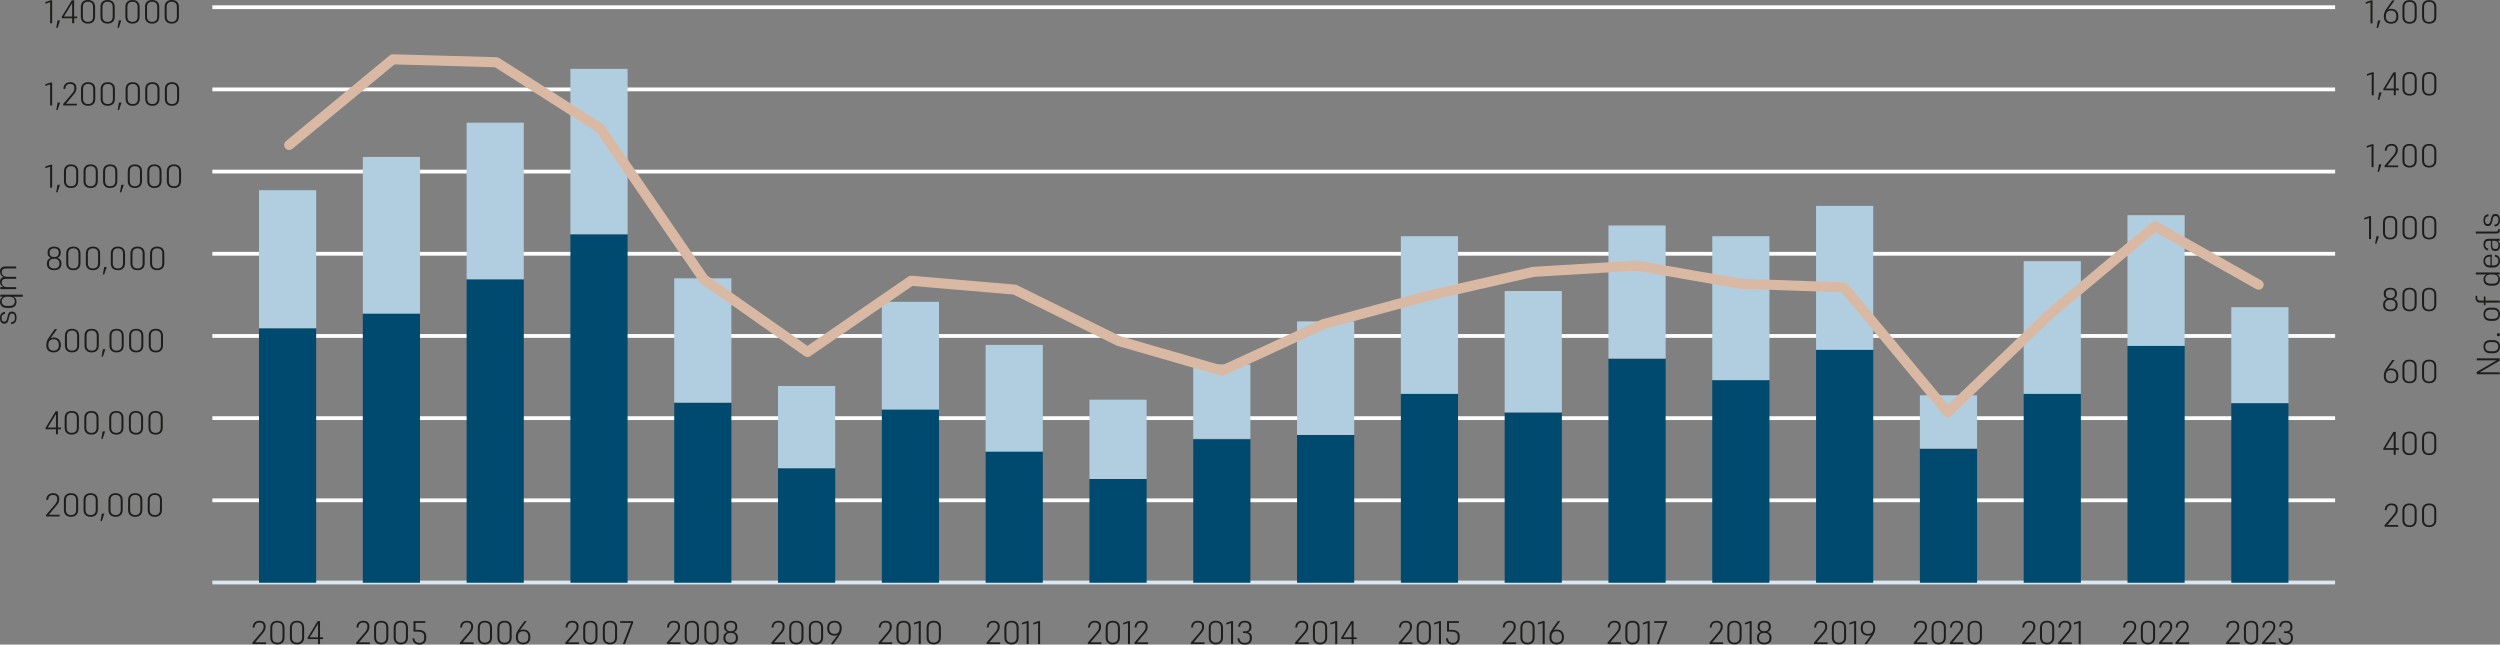 <?xml version="1.0" encoding="UTF-8"?><svg id="Capa_1" xmlns="http://www.w3.org/2000/svg" width="174.908mm" height="45.097mm" viewBox="0 0 495.801 127.834"><rect x="0" y="0" width="495.801" height="127.834" fill="#808080" stroke="none"/><path d="M10.343.065v4.55h-.403V.442l-.942.311v-.345l1.001-.344h.344Z" fill="#1d1d1b" stroke-width="0"/><path d="M11.149,5.532l.267-1.489h.5l-.494,1.489h-.273Z" fill="#1d1d1b" stroke-width="0"/><path d="M14.705,3.627v.988h-.397v-.988h-2.054v-.299L14.236.065h.468v3.217h.598v.345h-.598ZM14.308,3.282V.605l-1.632,2.678h1.632Z" fill="#1d1d1b" stroke-width="0"/><path d="M16.03,3.289v-1.892c0-.891.5-1.397,1.41-1.397.91,0,1.417.507,1.417,1.392v1.891c0,.891-.507,1.398-1.417,1.398-.91,0-1.41-.508-1.41-1.392ZM16.433,1.385v1.911c0,.63.306,1.04,1.007,1.04.709,0,1.014-.41,1.014-1.04v-1.911c0-.637-.306-1.04-1.014-1.04-.702,0-1.007.409-1.007,1.04Z" fill="#1d1d1b" stroke-width="0"/><path d="M19.924,3.289v-1.892c0-.891.5-1.397,1.41-1.397.91,0,1.417.507,1.417,1.392v1.891c0,.891-.507,1.398-1.417,1.398-.91,0-1.41-.508-1.41-1.392ZM20.327,1.385v1.911c0,.63.306,1.04,1.007,1.04.709,0,1.014-.41,1.014-1.04v-1.911c0-.637-.306-1.04-1.014-1.04-.702,0-1.007.409-1.007,1.04Z" fill="#1d1d1b" stroke-width="0"/><path d="M23.291,5.532l.267-1.489h.5l-.494,1.489h-.273Z" fill="#1d1d1b" stroke-width="0"/><path d="M24.864,3.289v-1.892c0-.891.5-1.397,1.41-1.397.91,0,1.417.507,1.417,1.392v1.891c0,.891-.507,1.398-1.417,1.398-.91,0-1.41-.508-1.41-1.392ZM25.267,1.385v1.911c0,.63.306,1.04,1.007,1.04.709,0,1.014-.41,1.014-1.04v-1.911c0-.637-.305-1.04-1.014-1.04-.702,0-1.007.409-1.007,1.04Z" fill="#1d1d1b" stroke-width="0"/><path d="M28.757,3.289v-1.892c0-.891.5-1.397,1.41-1.397.91,0,1.417.507,1.417,1.392v1.891c0,.891-.507,1.398-1.417,1.398-.91,0-1.41-.508-1.41-1.392ZM29.16,1.385v1.911c0,.63.306,1.04,1.007,1.04.709,0,1.014-.41,1.014-1.04v-1.911c0-.637-.305-1.04-1.014-1.04-.702,0-1.007.409-1.007,1.04Z" fill="#1d1d1b" stroke-width="0"/><path d="M32.651,3.289v-1.892c0-.891.5-1.397,1.41-1.397.91,0,1.417.507,1.417,1.392v1.891c0,.891-.507,1.398-1.417,1.398-.91,0-1.41-.508-1.41-1.392ZM33.054,1.385v1.911c0,.63.306,1.04,1.007,1.04.709,0,1.014-.41,1.014-1.04v-1.911c0-.637-.305-1.04-1.014-1.04-.702,0-1.007.409-1.007,1.04Z" fill="#1d1d1b" stroke-width="0"/><path d="M10.343,16.367v4.55h-.403v-4.173l-.942.311v-.345l1.001-.344h.344Z" fill="#1d1d1b" stroke-width="0"/><path d="M11.149,21.834l.267-1.489h.5l-.494,1.489h-.273Z" fill="#1d1d1b" stroke-width="0"/><path d="M12.533,20.611l1.612-1.885c.455-.514.605-.807.605-1.255,0-.565-.28-.825-.839-.825-.611,0-.916.338-.962.994h-.383c.039-.852.526-1.339,1.345-1.339.858,0,1.242.462,1.242,1.17,0,.611-.26.976-.722,1.488l-1.352,1.612h2.152v.345h-2.698v-.306Z" fill="#1d1d1b" stroke-width="0"/><path d="M16.069,19.591v-1.892c0-.891.5-1.397,1.41-1.397.91,0,1.417.507,1.417,1.391v1.892c0,.891-.507,1.398-1.417,1.398-.91,0-1.41-.508-1.41-1.392ZM16.472,17.686v1.911c0,.63.306,1.04,1.007,1.04.709,0,1.014-.41,1.014-1.04v-1.911c0-.637-.306-1.04-1.014-1.04-.702,0-1.007.409-1.007,1.04Z" fill="#1d1d1b" stroke-width="0"/><path d="M19.963,19.591v-1.892c0-.891.5-1.397,1.41-1.397.91,0,1.417.507,1.417,1.391v1.892c0,.891-.507,1.398-1.417,1.398-.91,0-1.41-.508-1.41-1.392ZM20.366,17.686v1.911c0,.63.306,1.04,1.007,1.04.709,0,1.014-.41,1.014-1.04v-1.911c0-.637-.306-1.04-1.014-1.04-.702,0-1.007.409-1.007,1.04Z" fill="#1d1d1b" stroke-width="0"/><path d="M23.33,21.834l.267-1.489h.5l-.494,1.489h-.273Z" fill="#1d1d1b" stroke-width="0"/><path d="M24.909,19.591v-1.892c0-.891.5-1.397,1.41-1.397.91,0,1.417.507,1.417,1.391v1.892c0,.891-.507,1.398-1.417,1.398-.91,0-1.41-.508-1.41-1.392ZM25.312,17.686v1.911c0,.63.306,1.04,1.007,1.04.709,0,1.014-.41,1.014-1.04v-1.911c0-.637-.306-1.04-1.014-1.04-.702,0-1.007.409-1.007,1.04Z" fill="#1d1d1b" stroke-width="0"/><path d="M28.803,19.591v-1.892c0-.891.5-1.397,1.41-1.397.91,0,1.417.507,1.417,1.391v1.892c0,.891-.507,1.398-1.417,1.398-.91,0-1.41-.508-1.41-1.392ZM29.206,17.686v1.911c0,.63.306,1.04,1.007,1.04.709,0,1.014-.41,1.014-1.04v-1.911c0-.637-.306-1.04-1.014-1.04-.702,0-1.007.409-1.007,1.04Z" fill="#1d1d1b" stroke-width="0"/><path d="M32.696,19.591v-1.892c0-.891.5-1.397,1.41-1.397.91,0,1.417.507,1.417,1.391v1.892c0,.891-.507,1.398-1.417,1.398-.91,0-1.41-.508-1.41-1.392ZM33.099,17.686v1.911c0,.63.306,1.04,1.007,1.04.709,0,1.014-.41,1.014-1.04v-1.911c0-.637-.306-1.04-1.014-1.04-.702,0-1.007.409-1.007,1.04Z" fill="#1d1d1b" stroke-width="0"/><path d="M10.343,32.67v4.55h-.403v-4.173l-.942.311v-.345l1.001-.344h.344Z" fill="#1d1d1b" stroke-width="0"/><path d="M11.129,38.137l.267-1.489h.5l-.494,1.489h-.273Z" fill="#1d1d1b" stroke-width="0"/><path d="M12.683,35.894v-1.892c0-.891.5-1.397,1.41-1.397.91,0,1.417.507,1.417,1.391v1.892c0,.891-.507,1.398-1.417,1.398-.91,0-1.41-.508-1.41-1.392ZM13.086,33.989v1.911c0,.63.306,1.04,1.007,1.04.709,0,1.014-.41,1.014-1.04v-1.911c0-.637-.305-1.04-1.014-1.04-.702,0-1.007.409-1.007,1.04Z" fill="#1d1d1b" stroke-width="0"/><path d="M16.564,35.894v-1.892c0-.891.5-1.397,1.41-1.397.91,0,1.417.507,1.417,1.391v1.892c0,.891-.507,1.398-1.417,1.398-.91,0-1.41-.508-1.41-1.392ZM16.966,33.989v1.911c0,.63.306,1.04,1.007,1.04.709,0,1.014-.41,1.014-1.04v-1.911c0-.637-.306-1.04-1.014-1.04-.702,0-1.007.409-1.007,1.04Z" fill="#1d1d1b" stroke-width="0"/><path d="M20.438,35.894v-1.892c0-.891.5-1.397,1.41-1.397.91,0,1.417.507,1.417,1.391v1.892c0,.891-.507,1.398-1.417,1.398-.91,0-1.41-.508-1.41-1.392ZM20.84,33.989v1.911c0,.63.306,1.04,1.007,1.04.709,0,1.014-.41,1.014-1.04v-1.911c0-.637-.306-1.04-1.014-1.04-.702,0-1.007.409-1.007,1.04Z" fill="#1d1d1b" stroke-width="0"/><path d="M23.785,38.137l.267-1.489h.5l-.494,1.489h-.273Z" fill="#1d1d1b" stroke-width="0"/><path d="M25.338,35.894v-1.892c0-.891.5-1.397,1.41-1.397.91,0,1.417.507,1.417,1.391v1.892c0,.891-.507,1.398-1.417,1.398-.91,0-1.41-.508-1.41-1.392ZM25.741,33.989v1.911c0,.63.306,1.04,1.007,1.04.709,0,1.014-.41,1.014-1.04v-1.911c0-.637-.305-1.04-1.014-1.04-.702,0-1.007.409-1.007,1.04Z" fill="#1d1d1b" stroke-width="0"/><path d="M29.212,35.894v-1.892c0-.891.5-1.397,1.41-1.397.91,0,1.417.507,1.417,1.391v1.892c0,.891-.507,1.398-1.417,1.398-.91,0-1.41-.508-1.41-1.392ZM29.615,33.989v1.911c0,.63.306,1.04,1.007,1.04.709,0,1.014-.41,1.014-1.04v-1.911c0-.637-.305-1.04-1.014-1.04-.702,0-1.007.409-1.007,1.04Z" fill="#1d1d1b" stroke-width="0"/><path d="M33.086,35.894v-1.892c0-.891.5-1.397,1.41-1.397.91,0,1.417.507,1.417,1.391v1.892c0,.891-.507,1.398-1.417,1.398-.91,0-1.41-.508-1.41-1.392ZM33.489,33.989v1.911c0,.63.306,1.04,1.007,1.04.709,0,1.014-.41,1.014-1.04v-1.911c0-.637-.305-1.04-1.014-1.04-.702,0-1.007.409-1.007,1.04Z" fill="#1d1d1b" stroke-width="0"/><path d="M9.303,52.345v-.149c0-.546.299-.916.793-1.065-.435-.156-.663-.494-.663-.949v-.156c0-.722.513-1.118,1.313-1.118.787,0,1.3.397,1.3,1.118v.156c0,.455-.228.793-.65.949.487.149.787.519.787,1.065v.149c0,.748-.5,1.242-1.443,1.242-.942,0-1.437-.494-1.437-1.242ZM9.706,52.208v.124c0,.553.338.91,1.014.91.728,0,1.053-.357,1.053-.91v-.124c0-.546-.332-.896-1.014-.896-.721,0-1.053.351-1.053.896ZM9.842,50.037v.13c0,.501.292.8.871.8.637,0,.93-.299.93-.8v-.13c0-.475-.292-.786-.877-.786-.631,0-.923.311-.923.786Z" fill="#1d1d1b" stroke-width="0"/><path d="M13.131,52.195v-1.892c0-.891.5-1.397,1.41-1.397.91,0,1.417.507,1.417,1.392v1.891c0,.891-.507,1.398-1.417,1.398-.91,0-1.41-.508-1.41-1.392ZM13.534,50.291v1.911c0,.63.306,1.04,1.007,1.04.709,0,1.014-.41,1.014-1.04v-1.911c0-.637-.305-1.04-1.014-1.04-.702,0-1.007.409-1.007,1.04Z" fill="#1d1d1b" stroke-width="0"/><path d="M17.025,52.195v-1.892c0-.891.5-1.397,1.41-1.397.91,0,1.417.507,1.417,1.392v1.891c0,.891-.507,1.398-1.417,1.398-.91,0-1.41-.508-1.41-1.392ZM17.428,50.291v1.911c0,.63.306,1.04,1.007,1.04.709,0,1.014-.41,1.014-1.04v-1.911c0-.637-.305-1.04-1.014-1.04-.702,0-1.007.409-1.007,1.04Z" fill="#1d1d1b" stroke-width="0"/><path d="M20.392,54.438l.267-1.489h.5l-.494,1.489h-.273Z" fill="#1d1d1b" stroke-width="0"/><path d="M21.972,52.195v-1.892c0-.891.5-1.397,1.41-1.397.91,0,1.417.507,1.417,1.392v1.891c0,.891-.507,1.398-1.417,1.398-.91,0-1.41-.508-1.41-1.392ZM22.375,50.291v1.911c0,.63.306,1.04,1.007,1.04.709,0,1.014-.41,1.014-1.04v-1.911c0-.637-.306-1.04-1.014-1.04-.702,0-1.007.409-1.007,1.04Z" fill="#1d1d1b" stroke-width="0"/><path d="M25.865,52.195v-1.892c0-.891.5-1.397,1.41-1.397.91,0,1.417.507,1.417,1.392v1.891c0,.891-.507,1.398-1.417,1.398-.91,0-1.41-.508-1.41-1.392ZM26.268,50.291v1.911c0,.63.306,1.04,1.007,1.04.709,0,1.014-.41,1.014-1.04v-1.911c0-.637-.305-1.04-1.014-1.04-.702,0-1.007.409-1.007,1.04Z" fill="#1d1d1b" stroke-width="0"/><path d="M29.758,52.195v-1.892c0-.891.5-1.397,1.41-1.397.91,0,1.417.507,1.417,1.392v1.891c0,.891-.507,1.398-1.417,1.398-.91,0-1.41-.508-1.41-1.392ZM30.161,50.291v1.911c0,.63.306,1.04,1.007,1.04.709,0,1.014-.41,1.014-1.04v-1.911c0-.637-.305-1.04-1.014-1.04-.702,0-1.007.409-1.007,1.04Z" fill="#1d1d1b" stroke-width="0"/><path d="M9.186,68.523v-.156c0-.565.13-.923.741-1.774l.936-1.319h.462l-1.365,1.878c.149-.137.364-.214.656-.214.949.006,1.443.585,1.443,1.43v.156c0,.871-.565,1.365-1.437,1.365s-1.437-.494-1.437-1.365ZM9.595,68.379v.13c0,.624.319,1.034,1.027,1.034s1.033-.41,1.033-1.034v-.13c0-.669-.325-1.099-1.033-1.099s-1.027.43-1.027,1.099Z" fill="#1d1d1b" stroke-width="0"/><path d="M12.872,68.497v-1.892c0-.891.5-1.397,1.41-1.397.91,0,1.417.507,1.417,1.391v1.892c0,.891-.507,1.398-1.417,1.398-.91,0-1.41-.508-1.41-1.392ZM13.274,66.592v1.911c0,.63.306,1.04,1.007,1.04.709,0,1.014-.41,1.014-1.04v-1.911c0-.637-.305-1.04-1.014-1.04-.702,0-1.007.409-1.007,1.04Z" fill="#1d1d1b" stroke-width="0"/><path d="M16.765,68.497v-1.892c0-.891.5-1.397,1.41-1.397.91,0,1.417.507,1.417,1.391v1.892c0,.891-.507,1.398-1.417,1.398-.91,0-1.41-.508-1.41-1.392ZM17.168,66.592v1.911c0,.63.306,1.04,1.007,1.04.709,0,1.014-.41,1.014-1.04v-1.911c0-.637-.305-1.04-1.014-1.04-.702,0-1.007.409-1.007,1.04Z" fill="#1d1d1b" stroke-width="0"/><path d="M20.132,70.74l.267-1.489h.5l-.494,1.489h-.273Z" fill="#1d1d1b" stroke-width="0"/><path d="M21.711,68.497v-1.892c0-.891.5-1.397,1.41-1.397.91,0,1.417.507,1.417,1.391v1.892c0,.891-.507,1.398-1.417,1.398-.91,0-1.41-.508-1.41-1.392ZM22.114,66.592v1.911c0,.63.306,1.04,1.007,1.04.709,0,1.014-.41,1.014-1.04v-1.911c0-.637-.305-1.04-1.014-1.04-.702,0-1.007.409-1.007,1.04Z" fill="#1d1d1b" stroke-width="0"/><path d="M25.605,68.497v-1.892c0-.891.5-1.397,1.41-1.397.91,0,1.417.507,1.417,1.391v1.892c0,.891-.507,1.398-1.417,1.398-.91,0-1.41-.508-1.41-1.392ZM26.008,66.592v1.911c0,.63.306,1.04,1.007,1.04.709,0,1.014-.41,1.014-1.04v-1.911c0-.637-.305-1.04-1.014-1.04-.702,0-1.007.409-1.007,1.04Z" fill="#1d1d1b" stroke-width="0"/><path d="M29.498,68.497v-1.892c0-.891.5-1.397,1.41-1.397.91,0,1.417.507,1.417,1.391v1.892c0,.891-.507,1.398-1.417,1.398-.91,0-1.41-.508-1.41-1.392ZM29.901,66.592v1.911c0,.63.306,1.04,1.007,1.04.709,0,1.014-.41,1.014-1.04v-1.911c0-.637-.305-1.04-1.014-1.04-.702,0-1.007.409-1.007,1.04Z" fill="#1d1d1b" stroke-width="0"/><path d="M11.494,85.136v.988h-.397v-.988h-2.054v-.299l1.982-3.263h.468v3.217h.598v.345h-.598ZM11.097,84.791v-2.678l-1.632,2.678h1.632Z" fill="#1d1d1b" stroke-width="0"/><path d="M12.819,84.798v-1.892c0-.891.5-1.397,1.41-1.397.91,0,1.417.507,1.417,1.392v1.891c0,.891-.507,1.398-1.417,1.398-.91,0-1.41-.508-1.41-1.392ZM13.222,82.894v1.911c0,.63.306,1.04,1.007,1.04.709,0,1.014-.41,1.014-1.04v-1.911c0-.637-.306-1.04-1.014-1.04-.702,0-1.007.409-1.007,1.04Z" fill="#1d1d1b" stroke-width="0"/><path d="M16.713,84.798v-1.892c0-.891.5-1.397,1.41-1.397.91,0,1.417.507,1.417,1.392v1.891c0,.891-.507,1.398-1.417,1.398-.91,0-1.41-.508-1.41-1.392ZM17.116,82.894v1.911c0,.63.306,1.04,1.007,1.04.709,0,1.014-.41,1.014-1.04v-1.911c0-.637-.306-1.04-1.014-1.04-.702,0-1.007.409-1.007,1.04Z" fill="#1d1d1b" stroke-width="0"/><path d="M20.08,87.041l.267-1.489h.5l-.494,1.489h-.273Z" fill="#1d1d1b" stroke-width="0"/><path d="M21.66,84.798v-1.892c0-.891.5-1.397,1.41-1.397.91,0,1.417.507,1.417,1.392v1.891c0,.891-.507,1.398-1.417,1.398-.91,0-1.41-.508-1.41-1.392ZM22.062,82.894v1.911c0,.63.306,1.04,1.007,1.04.709,0,1.014-.41,1.014-1.04v-1.911c0-.637-.305-1.04-1.014-1.04-.702,0-1.007.409-1.007,1.04Z" fill="#1d1d1b" stroke-width="0"/><path d="M25.553,84.798v-1.892c0-.891.5-1.397,1.41-1.397.91,0,1.417.507,1.417,1.392v1.891c0,.891-.507,1.398-1.417,1.398-.91,0-1.41-.508-1.41-1.392ZM25.956,82.894v1.911c0,.63.306,1.04,1.007,1.04.709,0,1.014-.41,1.014-1.04v-1.911c0-.637-.306-1.04-1.014-1.04-.702,0-1.007.409-1.007,1.04Z" fill="#1d1d1b" stroke-width="0"/><path d="M29.446,84.798v-1.892c0-.891.5-1.397,1.41-1.397.91,0,1.417.507,1.417,1.392v1.891c0,.891-.507,1.398-1.417,1.398-.91,0-1.41-.508-1.41-1.392ZM29.849,82.894v1.911c0,.63.306,1.04,1.007,1.04.709,0,1.014-.41,1.014-1.04v-1.911c0-.637-.306-1.04-1.014-1.04-.702,0-1.007.409-1.007,1.04Z" fill="#1d1d1b" stroke-width="0"/><path d="M9.134,102.122l1.612-1.885c.455-.514.605-.807.605-1.255,0-.565-.28-.825-.839-.825-.611,0-.916.338-.962.994h-.383c.039-.852.526-1.339,1.345-1.339.858,0,1.242.462,1.242,1.17,0,.611-.26.976-.722,1.488l-1.352,1.612h2.152v.345h-2.698v-.306Z" fill="#1d1d1b" stroke-width="0"/><path d="M12.67,101.101v-1.892c0-.891.5-1.397,1.41-1.397.91,0,1.417.507,1.417,1.392v1.891c0,.891-.507,1.398-1.417,1.398-.91,0-1.41-.508-1.41-1.392ZM13.073,99.197v1.911c0,.63.306,1.04,1.007,1.04.709,0,1.014-.41,1.014-1.04v-1.911c0-.637-.306-1.04-1.014-1.04-.702,0-1.007.409-1.007,1.04Z" fill="#1d1d1b" stroke-width="0"/><path d="M16.564,101.101v-1.892c0-.891.5-1.397,1.41-1.397.91,0,1.417.507,1.417,1.392v1.891c0,.891-.507,1.398-1.417,1.398-.91,0-1.41-.508-1.41-1.392ZM16.966,99.197v1.911c0,.63.306,1.04,1.007,1.04.709,0,1.014-.41,1.014-1.04v-1.911c0-.637-.306-1.04-1.014-1.04-.702,0-1.007.409-1.007,1.04Z" fill="#1d1d1b" stroke-width="0"/><path d="M19.93,103.344l.267-1.489h.5l-.494,1.489h-.273Z" fill="#1d1d1b" stroke-width="0"/><path d="M21.51,101.101v-1.892c0-.891.5-1.397,1.41-1.397.91,0,1.417.507,1.417,1.392v1.891c0,.891-.507,1.398-1.417,1.398-.91,0-1.41-.508-1.41-1.392ZM21.913,99.197v1.911c0,.63.306,1.04,1.007,1.04.709,0,1.014-.41,1.014-1.04v-1.911c0-.637-.306-1.04-1.014-1.04-.702,0-1.007.409-1.007,1.04Z" fill="#1d1d1b" stroke-width="0"/><path d="M25.403,101.101v-1.892c0-.891.5-1.397,1.41-1.397.91,0,1.417.507,1.417,1.392v1.891c0,.891-.507,1.398-1.417,1.398-.91,0-1.41-.508-1.41-1.392ZM25.806,99.197v1.911c0,.63.306,1.04,1.007,1.04.709,0,1.014-.41,1.014-1.04v-1.911c0-.637-.306-1.04-1.014-1.04-.702,0-1.007.409-1.007,1.04Z" fill="#1d1d1b" stroke-width="0"/><path d="M29.297,101.101v-1.892c0-.891.5-1.397,1.41-1.397.91,0,1.417.507,1.417,1.392v1.891c0,.891-.507,1.398-1.417,1.398-.91,0-1.41-.508-1.41-1.392ZM29.7,99.197v1.911c0,.63.306,1.04,1.007,1.04.709,0,1.014-.41,1.014-1.04v-1.911c0-.637-.306-1.04-1.014-1.04-.702,0-1.007.409-1.007,1.04Z" fill="#1d1d1b" stroke-width="0"/><path d="M470.524.085v4.55h-.403V.462l-.942.311v-.345l1.001-.344h.345Z" fill="#1d1d1b" stroke-width="0"/><path d="M471.33,5.552l.266-1.489h.501l-.494,1.489h-.273Z" fill="#1d1d1b" stroke-width="0"/><path d="M472.766,3.335v-.156c0-.565.13-.923.741-1.774l.935-1.319h.462l-1.365,1.878c.149-.136.364-.214.656-.214.949.006,1.443.585,1.443,1.43v.156c0,.871-.565,1.365-1.437,1.365s-1.437-.494-1.437-1.365ZM473.175,3.191v.13c0,.624.318,1.034,1.027,1.034.708,0,1.033-.41,1.033-1.034v-.13c0-.669-.325-1.099-1.033-1.099-.709,0-1.027.43-1.027,1.099Z" fill="#1d1d1b" stroke-width="0"/><path d="M476.452,3.309v-1.892c0-.891.5-1.397,1.41-1.397s1.417.507,1.417,1.392v1.891c0,.891-.507,1.398-1.417,1.398s-1.41-.508-1.41-1.392ZM476.855,1.404v1.911c0,.63.305,1.04,1.007,1.04.709,0,1.015-.41,1.015-1.04v-1.911c0-.637-.306-1.04-1.015-1.04-.702,0-1.007.409-1.007,1.04Z" fill="#1d1d1b" stroke-width="0"/><path d="M480.345,3.309v-1.892c0-.891.5-1.397,1.41-1.397s1.417.507,1.417,1.392v1.891c0,.891-.507,1.398-1.417,1.398s-1.41-.508-1.41-1.392ZM480.748,1.404v1.911c0,.63.306,1.04,1.008,1.04.709,0,1.015-.41,1.015-1.04v-1.911c0-.637-.306-1.04-1.015-1.04-.702,0-1.008.409-1.008,1.04Z" fill="#1d1d1b" stroke-width="0"/><path d="M470.725,28.607v4.55h-.403v-4.173l-.942.311v-.345l1.001-.344h.345Z" fill="#1d1d1b" stroke-width="0"/><path d="M471.531,34.074l.266-1.489h.501l-.494,1.489h-.273Z" fill="#1d1d1b" stroke-width="0"/><path d="M472.916,32.852l1.611-1.885c.455-.514.605-.807.605-1.255,0-.565-.279-.825-.838-.825-.611,0-.917.338-.962.994h-.384c.039-.852.526-1.339,1.346-1.339.857,0,1.241.462,1.241,1.17,0,.611-.26.976-.722,1.488l-1.352,1.612h2.151v.345h-2.697v-.306Z" fill="#1d1d1b" stroke-width="0"/><path d="M476.452,31.831v-1.892c0-.891.5-1.397,1.41-1.397s1.417.507,1.417,1.391v1.892c0,.891-.507,1.398-1.417,1.398s-1.41-.508-1.41-1.392ZM476.855,29.927v1.911c0,.63.305,1.04,1.007,1.04.709,0,1.015-.41,1.015-1.04v-1.911c0-.637-.306-1.04-1.015-1.04-.702,0-1.007.409-1.007,1.04Z" fill="#1d1d1b" stroke-width="0"/><path d="M480.345,31.831v-1.892c0-.891.5-1.397,1.41-1.397s1.417.507,1.417,1.391v1.892c0,.891-.507,1.398-1.417,1.398s-1.41-.508-1.41-1.392ZM480.748,29.927v1.911c0,.63.306,1.04,1.008,1.04.709,0,1.015-.41,1.015-1.04v-1.911c0-.637-.306-1.04-1.015-1.04-.702,0-1.008.409-1.008,1.04Z" fill="#1d1d1b" stroke-width="0"/><path d="M470.764,14.346v4.55h-.403v-4.173l-.942.311v-.345l1.001-.344h.345Z" fill="#1d1d1b" stroke-width="0"/><path d="M471.57,19.812l.266-1.489h.501l-.494,1.489h-.273Z" fill="#1d1d1b" stroke-width="0"/><path d="M475.132,17.907v.988h-.397v-.988h-2.055v-.299l1.983-3.263h.468v3.217h.598v.345h-.598ZM474.736,17.562v-2.678l-1.632,2.678h1.632Z" fill="#1d1d1b" stroke-width="0"/><path d="M476.457,17.569v-1.892c0-.891.5-1.397,1.41-1.397s1.417.507,1.417,1.391v1.892c0,.891-.507,1.398-1.417,1.398s-1.41-.508-1.41-1.392ZM476.861,15.665v1.911c0,.63.305,1.04,1.007,1.04.709,0,1.015-.41,1.015-1.04v-1.911c0-.637-.306-1.04-1.015-1.04-.702,0-1.007.409-1.007,1.04Z" fill="#1d1d1b" stroke-width="0"/><path d="M480.351,17.569v-1.892c0-.891.5-1.397,1.41-1.397s1.417.507,1.417,1.391v1.892c0,.891-.507,1.398-1.417,1.398s-1.41-.508-1.41-1.392ZM480.753,15.665v1.911c0,.63.306,1.04,1.008,1.04.709,0,1.015-.41,1.015-1.04v-1.911c0-.637-.306-1.04-1.015-1.04-.702,0-1.008.409-1.008,1.04Z" fill="#1d1d1b" stroke-width="0"/><path d="M470.232,42.868v4.55h-.403v-4.173l-.942.311v-.345l1.001-.344h.345Z" fill="#1d1d1b" stroke-width="0"/><path d="M471.025,48.335l.266-1.489h.501l-.494,1.489h-.273Z" fill="#1d1d1b" stroke-width="0"/><path d="M472.591,46.092v-1.892c0-.891.5-1.397,1.41-1.397s1.417.507,1.417,1.392v1.891c0,.891-.507,1.398-1.417,1.398s-1.41-.508-1.41-1.392ZM472.994,44.188v1.911c0,.63.306,1.04,1.008,1.04.709,0,1.015-.41,1.015-1.04v-1.911c0-.637-.306-1.04-1.015-1.04-.702,0-1.008.409-1.008,1.04Z" fill="#1d1d1b" stroke-width="0"/><path d="M476.471,46.092v-1.892c0-.891.5-1.397,1.41-1.397s1.417.507,1.417,1.392v1.891c0,.891-.507,1.398-1.417,1.398s-1.41-.508-1.41-1.392ZM476.875,44.188v1.911c0,.63.305,1.04,1.007,1.04.709,0,1.015-.41,1.015-1.04v-1.911c0-.637-.306-1.04-1.015-1.04-.702,0-1.007.409-1.007,1.04Z" fill="#1d1d1b" stroke-width="0"/><path d="M480.352,46.092v-1.892c0-.891.5-1.397,1.41-1.397s1.417.507,1.417,1.392v1.891c0,.891-.507,1.398-1.417,1.398s-1.41-.508-1.41-1.392ZM480.755,44.188v1.911c0,.63.305,1.04,1.007,1.04.709,0,1.015-.41,1.015-1.04v-1.911c0-.637-.306-1.04-1.015-1.04-.702,0-1.007.409-1.007,1.04Z" fill="#1d1d1b" stroke-width="0"/><path d="M472.617,60.502v-.149c0-.546.299-.916.793-1.066-.435-.155-.663-.493-.663-.948v-.156c0-.722.514-1.118,1.312-1.118.787,0,1.301.397,1.301,1.118v.156c0,.455-.228.793-.65.948.487.15.786.52.786,1.066v.149c0,.748-.5,1.242-1.442,1.242s-1.437-.494-1.437-1.242ZM473.019,60.365v.124c0,.553.338.91,1.015.91.728,0,1.053-.357,1.053-.91v-.124c0-.546-.331-.896-1.014-.896-.722,0-1.054.351-1.054.896ZM473.156,58.194v.13c0,.501.293.8.871.8.637,0,.93-.299.93-.8v-.13c0-.475-.293-.786-.878-.786-.63,0-.923.311-.923.786Z" fill="#1d1d1b" stroke-width="0"/><path d="M476.445,60.352v-1.892c0-.891.5-1.397,1.41-1.397s1.417.507,1.417,1.391v1.892c0,.891-.507,1.398-1.417,1.398s-1.41-.508-1.41-1.392ZM476.847,58.448v1.911c0,.63.306,1.04,1.008,1.04.709,0,1.015-.41,1.015-1.04v-1.911c0-.637-.306-1.04-1.015-1.04-.702,0-1.008.409-1.008,1.04Z" fill="#1d1d1b" stroke-width="0"/><path d="M480.338,60.352v-1.892c0-.891.5-1.397,1.41-1.397s1.417.507,1.417,1.391v1.892c0,.891-.507,1.398-1.417,1.398s-1.41-.508-1.41-1.392ZM480.742,58.448v1.911c0,.63.305,1.04,1.007,1.04.709,0,1.015-.41,1.015-1.04v-1.911c0-.637-.306-1.04-1.015-1.04-.702,0-1.007.409-1.007,1.04Z" fill="#1d1d1b" stroke-width="0"/><path d="M472.76,74.639v-.156c0-.565.13-.923.741-1.774l.935-1.319h.462l-1.365,1.878c.149-.136.364-.214.656-.214.949.006,1.443.585,1.443,1.43v.156c0,.871-.565,1.365-1.437,1.365s-1.437-.494-1.437-1.365ZM473.169,74.496v.13c0,.624.318,1.034,1.027,1.034.708,0,1.033-.41,1.033-1.034v-.13c0-.669-.325-1.099-1.033-1.099-.709,0-1.027.43-1.027,1.099Z" fill="#1d1d1b" stroke-width="0"/><path d="M476.446,74.613v-1.892c0-.891.5-1.397,1.41-1.397s1.417.507,1.417,1.392v1.891c0,.891-.507,1.398-1.417,1.398s-1.41-.508-1.41-1.392ZM476.849,72.709v1.911c0,.63.305,1.04,1.007,1.04.709,0,1.015-.41,1.015-1.04v-1.911c0-.637-.306-1.04-1.015-1.04-.702,0-1.007.409-1.007,1.04Z" fill="#1d1d1b" stroke-width="0"/><path d="M480.339,74.613v-1.892c0-.891.5-1.397,1.41-1.397s1.417.507,1.417,1.392v1.891c0,.891-.507,1.398-1.417,1.398s-1.41-.508-1.41-1.392ZM480.742,72.709v1.911c0,.63.306,1.04,1.008,1.04.709,0,1.015-.41,1.015-1.04v-1.911c0-.637-.306-1.04-1.015-1.04-.702,0-1.008.409-1.008,1.04Z" fill="#1d1d1b" stroke-width="0"/><path d="M475.12,89.212v.988h-.397v-.988h-2.055v-.299l1.983-3.263h.468v3.217h.598v.345h-.598ZM474.723,88.868v-2.678l-1.632,2.678h1.632Z" fill="#1d1d1b" stroke-width="0"/><path d="M476.446,88.874v-1.892c0-.891.5-1.397,1.41-1.397s1.417.507,1.417,1.392v1.891c0,.891-.507,1.398-1.417,1.398s-1.41-.508-1.41-1.392ZM476.849,86.97v1.911c0,.63.305,1.04,1.007,1.04.709,0,1.015-.41,1.015-1.04v-1.911c0-.637-.306-1.04-1.015-1.04-.702,0-1.007.409-1.007,1.04Z" fill="#1d1d1b" stroke-width="0"/><path d="M480.339,88.874v-1.892c0-.891.5-1.397,1.41-1.397s1.417.507,1.417,1.392v1.891c0,.891-.507,1.398-1.417,1.398s-1.41-.508-1.41-1.392ZM480.742,86.97v1.911c0,.63.306,1.04,1.008,1.04.709,0,1.015-.41,1.015-1.04v-1.911c0-.637-.306-1.04-1.015-1.04-.702,0-1.008.409-1.008,1.04Z" fill="#1d1d1b" stroke-width="0"/><path d="M472.91,104.156l1.611-1.885c.455-.514.605-.807.605-1.255,0-.565-.279-.825-.838-.825-.611,0-.917.338-.962.994h-.384c.039-.852.526-1.339,1.346-1.339.857,0,1.241.462,1.241,1.17,0,.611-.26.976-.722,1.488l-1.352,1.612h2.151v.345h-2.697v-.306Z" fill="#1d1d1b" stroke-width="0"/><path d="M476.446,103.135v-1.892c0-.891.5-1.397,1.41-1.397s1.417.507,1.417,1.391v1.892c0,.891-.507,1.398-1.417,1.398s-1.41-.508-1.41-1.392ZM476.849,101.231v1.911c0,.63.305,1.04,1.007,1.04.709,0,1.015-.41,1.015-1.04v-1.911c0-.637-.306-1.04-1.015-1.04-.702,0-1.007.409-1.007,1.04Z" fill="#1d1d1b" stroke-width="0"/><path d="M480.339,103.135v-1.892c0-.891.5-1.397,1.41-1.397s1.417.507,1.417,1.391v1.892c0,.891-.507,1.398-1.417,1.398s-1.41-.508-1.41-1.392ZM480.742,101.231v1.911c0,.63.306,1.04,1.008,1.04.709,0,1.015-.41,1.015-1.04v-1.911c0-.637-.306-1.04-1.015-1.04-.702,0-1.008.409-1.008,1.04Z" fill="#1d1d1b" stroke-width="0"/><path d="M.852,63.794c.331,0,.441-.169.553-.617l.091-.41c.162-.709.351-.975.871-.975.578,0,.91.403.91,1.19,0,.8-.332,1.235-1.079,1.3v-.377c.539-.046.767-.345.767-.943,0-.546-.208-.773-.572-.773-.363,0-.455.149-.585.715l-.098.429c-.123.579-.338.858-.852.858-.5,0-.857-.332-.857-1.111,0-.806.357-1.183.994-1.215v.377c-.468.045-.676.292-.676.845,0,.507.182.709.533.709Z" fill="#1d1d1b" stroke-width="0"/><path d="M4.511,58.848h-1.839c.397.169.605.526.605.995,0,.728-.462,1.228-1.392,1.228h-.5c-.924,0-1.385-.5-1.385-1.228,0-.487.221-.826.592-.995H.065v-.403h4.446v.403ZM1.378,60.668h.514c.637,0,1.04-.28,1.04-.91,0-.565-.364-.91-1.073-.91h-.493c-.624,0-1.02.351-1.02.916,0,.624.409.904,1.033.904Z" fill="#1d1d1b" stroke-width="0"/><path d="M3.211,56.937v.403H.065v-.403h.624c-.455-.195-.689-.572-.689-1.034,0-.526.221-.852.702-.962-.469-.202-.702-.598-.702-1.085,0-.663.357-1.007,1.118-1.007h2.093v.397H1.177c-.553,0-.832.214-.832.728,0,.513.397.923,1.04.923h1.826v.397H1.177c-.553,0-.832.214-.832.728,0,.507.397.916,1.04.916h1.826Z" fill="#1d1d1b" stroke-width="0"/><path d="M491.791,73.836h3.945v.39h-4.55v-.475l3.945-2.295h-3.945v-.39h4.55v.475l-3.945,2.295Z" fill="#1d1d1b" stroke-width="0"/><path d="M494.41,70.066h-.5c-.924,0-1.385-.514-1.385-1.307,0-.8.461-1.319,1.385-1.319h.5c.93,0,1.392.519,1.392,1.319,0,.793-.462,1.307-1.392,1.307ZM493.896,69.663h.526c.631,0,1.034-.279,1.034-.903,0-.631-.403-.916-1.034-.916h-.526c-.617,0-1.026.285-1.026.916,0,.624.409.903,1.026.903Z" fill="#1d1d1b" stroke-width="0"/><path d="M495.482,66.693c-.182,0-.305-.13-.305-.312,0-.189.123-.318.305-.318.189,0,.319.13.319.318,0,.183-.137.312-.319.312Z" fill="#1d1d1b" stroke-width="0"/><path d="M494.41,63.638h-.5c-.924,0-1.385-.514-1.385-1.307,0-.8.461-1.319,1.385-1.319h.5c.93,0,1.392.519,1.392,1.319,0,.793-.462,1.307-1.392,1.307ZM493.896,63.235h.526c.631,0,1.034-.279,1.034-.903,0-.631-.403-.916-1.034-.916h-.526c-.617,0-1.026.285-1.026.916,0,.624.409.903,1.026.903Z" fill="#1d1d1b" stroke-width="0"/><path d="M492.927,59.621h2.809v.397h-2.809v.508h-.338v-.508h-.708c-.605,0-.923-.299-.923-.975v-.384h.331v.371c0,.468.221.591.624.591h.676v-.818h.338v.818Z" fill="#1d1d1b" stroke-width="0"/><path d="M495.197,54.434c.397.169.605.526.605.994,0,.728-.462,1.228-1.392,1.228h-.5c-.924,0-1.385-.501-1.385-1.228,0-.487.221-.825.592-.994h-2.126v-.403h4.745v.403h-.539ZM493.903,56.253h.514c.637,0,1.04-.279,1.04-.91,0-.565-.364-.909-1.072-.909h-.494c-.624,0-1.02.351-1.02.916,0,.624.409.903,1.033.903Z" fill="#1d1d1b" stroke-width="0"/><path d="M495.801,51.762c0,.786-.462,1.3-1.392,1.3h-.5c-.924,0-1.385-.514-1.385-1.307,0-.761.461-1.248,1.385-1.248h.266v2.146c.111,0,.222,0,.325-.007.592-.019.962-.299.962-.897,0-.065,0-.123-.006-.182-.052-.39-.279-.624-.656-.663v-.384c.656.065,1.001.54,1.001,1.242ZM493.91,52.633v-1.749c-.729.019-1.054.279-1.054.871,0,.611.397.891,1.001.897l.053-.019Z" fill="#1d1d1b" stroke-width="0"/><path d="M495.281,47.758c.345.156.52.468.52.994,0,.663-.319,1.015-.832,1.015h-.195c-.455,0-.78-.286-.78-1.073v-.935h-.311c-.592,0-.812.208-.812.761,0,.493.24.721.598.76v.391c-.559-.078-.942-.416-.942-1.196,0-.767.351-1.118,1.099-1.118h2.112v.403h-.455ZM494.625,47.758h-.364v.91c0,.526.201.702.52.702h.155c.364,0,.565-.234.565-.716,0-.571-.253-.896-.877-.896Z" fill="#1d1d1b" stroke-width="0"/><path d="M495.423,45.548v-.091h.345v.11c0,.527-.169.741-.754.741h-4.023v-.397h4.036c.306,0,.397-.098.397-.364Z" fill="#1d1d1b" stroke-width="0"/><path d="M493.377,44.437c.331,0,.441-.169.553-.618l.091-.409c.162-.709.351-.975.871-.975.578,0,.91.402.91,1.19,0,.799-.332,1.234-1.079,1.3v-.377c.539-.046.767-.345.767-.942,0-.546-.208-.773-.572-.773-.363,0-.455.149-.585.715l-.098.429c-.123.578-.338.858-.852.858-.5,0-.857-.332-.857-1.112,0-.806.357-1.183.994-1.215v.377c-.468.045-.676.292-.676.845,0,.507.182.709.533.709Z" fill="#1d1d1b" stroke-width="0"/><path d="M50.063,127.424l1.612-1.885c.455-.514.605-.807.605-1.255,0-.565-.28-.825-.839-.825-.611,0-.916.338-.962.994h-.383c.039-.852.526-1.339,1.345-1.339.858,0,1.242.462,1.242,1.17,0,.611-.26.976-.722,1.488l-1.352,1.612h2.152v.345h-2.698v-.306Z" fill="#1d1d1b" stroke-width="0"/><path d="M53.599,126.404v-1.892c0-.891.5-1.397,1.41-1.397.91,0,1.417.507,1.417,1.391v1.892c0,.891-.507,1.398-1.417,1.398-.91,0-1.41-.508-1.41-1.392ZM54.002,124.499v1.911c0,.63.306,1.04,1.007,1.04.709,0,1.014-.41,1.014-1.04v-1.911c0-.637-.305-1.04-1.014-1.04-.702,0-1.007.409-1.007,1.04Z" fill="#1d1d1b" stroke-width="0"/><path d="M57.493,126.404v-1.892c0-.891.5-1.397,1.41-1.397.91,0,1.417.507,1.417,1.391v1.892c0,.891-.507,1.398-1.417,1.398-.91,0-1.41-.508-1.41-1.392ZM57.895,124.499v1.911c0,.63.306,1.04,1.007,1.04.709,0,1.014-.41,1.014-1.04v-1.911c0-.637-.305-1.04-1.014-1.04-.702,0-1.007.409-1.007,1.04Z" fill="#1d1d1b" stroke-width="0"/><path d="M63.466,126.742v.988h-.397v-.988h-2.054v-.299l1.982-3.263h.468v3.217h.598v.345h-.598ZM63.07,126.397v-2.678l-1.632,2.678h1.632Z" fill="#1d1d1b" stroke-width="0"/><path d="M132.255,127.424l1.612-1.885c.455-.514.605-.807.605-1.255,0-.565-.28-.825-.839-.825-.611,0-.916.338-.962.994h-.383c.039-.852.526-1.339,1.345-1.339.858,0,1.242.462,1.242,1.17,0,.611-.26.976-.722,1.488l-1.352,1.612h2.152v.345h-2.698v-.306Z" fill="#1d1d1b" stroke-width="0"/><path d="M135.792,126.404v-1.892c0-.891.5-1.397,1.41-1.397.91,0,1.417.507,1.417,1.391v1.892c0,.891-.507,1.398-1.417,1.398-.91,0-1.41-.508-1.41-1.392ZM136.194,124.499v1.911c0,.63.306,1.04,1.007,1.04.709,0,1.014-.41,1.014-1.04v-1.911c0-.637-.305-1.04-1.014-1.04-.702,0-1.007.409-1.007,1.04Z" fill="#1d1d1b" stroke-width="0"/><path d="M139.685,126.404v-1.892c0-.891.5-1.397,1.41-1.397.91,0,1.417.507,1.417,1.391v1.892c0,.891-.507,1.398-1.417,1.398-.91,0-1.41-.508-1.41-1.392ZM140.088,124.499v1.911c0,.63.306,1.04,1.007,1.04.709,0,1.014-.41,1.014-1.04v-1.911c0-.637-.305-1.04-1.014-1.04-.702,0-1.007.409-1.007,1.04Z" fill="#1d1d1b" stroke-width="0"/><path d="M143.468,126.553v-.149c0-.546.299-.916.793-1.066-.435-.155-.663-.493-.663-.948v-.156c0-.722.513-1.118,1.313-1.118.787,0,1.3.397,1.3,1.118v.156c0,.455-.228.793-.65.948.487.15.787.52.787,1.066v.149c0,.748-.5,1.242-1.443,1.242-.942,0-1.437-.494-1.437-1.242ZM143.871,126.416v.124c0,.553.338.91,1.014.91.728,0,1.053-.357,1.053-.91v-.124c0-.546-.332-.896-1.014-.896-.721,0-1.053.351-1.053.896ZM144.007,124.246v.13c0,.501.292.8.871.8.637,0,.93-.299.93-.8v-.13c0-.475-.292-.786-.877-.786-.631,0-.923.311-.923.786Z" fill="#1d1d1b" stroke-width="0"/><path d="M91.214,127.424l1.612-1.885c.455-.514.605-.807.605-1.255,0-.565-.28-.825-.839-.825-.611,0-.916.338-.962.994h-.383c.039-.852.526-1.339,1.345-1.339.858,0,1.242.462,1.242,1.17,0,.611-.26.976-.722,1.488l-1.352,1.612h2.152v.345h-2.698v-.306Z" fill="#1d1d1b" stroke-width="0"/><path d="M94.751,126.404v-1.892c0-.891.5-1.397,1.41-1.397.91,0,1.417.507,1.417,1.391v1.892c0,.891-.507,1.398-1.417,1.398-.91,0-1.41-.508-1.41-1.392ZM95.153,124.499v1.911c0,.63.306,1.04,1.007,1.04.709,0,1.014-.41,1.014-1.04v-1.911c0-.637-.305-1.04-1.014-1.04-.702,0-1.007.409-1.007,1.04Z" fill="#1d1d1b" stroke-width="0"/><path d="M98.644,126.404v-1.892c0-.891.5-1.397,1.41-1.397.91,0,1.417.507,1.417,1.391v1.892c0,.891-.507,1.398-1.417,1.398-.91,0-1.41-.508-1.41-1.392ZM99.047,124.499v1.911c0,.63.306,1.04,1.007,1.04.709,0,1.014-.41,1.014-1.04v-1.911c0-.637-.305-1.04-1.014-1.04-.702,0-1.007.409-1.007,1.04Z" fill="#1d1d1b" stroke-width="0"/><path d="M102.31,126.43v-.156c0-.565.13-.923.741-1.774l.936-1.319h.462l-1.365,1.878c.149-.137.364-.214.656-.214.949.006,1.443.585,1.443,1.43v.156c0,.871-.565,1.365-1.437,1.365s-1.437-.494-1.437-1.365ZM102.719,126.287v.13c0,.624.319,1.034,1.027,1.034s1.033-.41,1.033-1.034v-.13c0-.669-.325-1.099-1.033-1.099s-1.027.43-1.027,1.099Z" fill="#1d1d1b" stroke-width="0"/><path d="M174.246,127.424l1.612-1.885c.455-.514.605-.807.605-1.255,0-.565-.28-.825-.839-.825-.611,0-.916.338-.962.994h-.383c.039-.852.526-1.339,1.345-1.339.858,0,1.242.462,1.242,1.17,0,.611-.26.976-.722,1.488l-1.352,1.612h2.152v.345h-2.698v-.306Z" fill="#1d1d1b" stroke-width="0"/><path d="M177.782,126.404v-1.892c0-.891.5-1.397,1.41-1.397.91,0,1.417.507,1.417,1.391v1.892c0,.891-.507,1.398-1.417,1.398-.91,0-1.41-.508-1.41-1.392ZM178.185,124.499v1.911c0,.63.306,1.04,1.007,1.04.709,0,1.014-.41,1.014-1.04v-1.911c0-.637-.305-1.04-1.014-1.04-.702,0-1.007.409-1.007,1.04Z" fill="#1d1d1b" stroke-width="0"/><path d="M182.605,123.18v4.55h-.403v-4.173l-.942.311v-.345l1.001-.344h.344Z" fill="#1d1d1b" stroke-width="0"/><path d="M183.768,126.404v-1.892c0-.891.5-1.397,1.41-1.397.91,0,1.417.507,1.417,1.391v1.892c0,.891-.507,1.398-1.417,1.398-.91,0-1.41-.508-1.41-1.392ZM184.171,124.499v1.911c0,.63.306,1.04,1.007,1.04.709,0,1.014-.41,1.014-1.04v-1.911c0-.637-.305-1.04-1.014-1.04-.702,0-1.007.409-1.007,1.04Z" fill="#1d1d1b" stroke-width="0"/><path d="M70.648,127.424l1.612-1.885c.455-.514.605-.807.605-1.255,0-.565-.28-.825-.839-.825-.611,0-.916.338-.962.994h-.383c.039-.852.526-1.339,1.345-1.339.858,0,1.242.462,1.242,1.17,0,.611-.26.976-.722,1.488l-1.352,1.612h2.152v.345h-2.698v-.306Z" fill="#1d1d1b" stroke-width="0"/><path d="M74.185,126.404v-1.892c0-.891.5-1.397,1.41-1.397.91,0,1.417.507,1.417,1.391v1.892c0,.891-.507,1.398-1.417,1.398-.91,0-1.41-.508-1.41-1.392ZM74.587,124.499v1.911c0,.63.306,1.04,1.007,1.04.709,0,1.014-.41,1.014-1.04v-1.911c0-.637-.306-1.04-1.014-1.04-.702,0-1.007.409-1.007,1.04Z" fill="#1d1d1b" stroke-width="0"/><path d="M78.078,126.404v-1.892c0-.891.5-1.397,1.41-1.397.91,0,1.417.507,1.417,1.391v1.892c0,.891-.507,1.398-1.417,1.398-.91,0-1.41-.508-1.41-1.392ZM78.481,124.499v1.911c0,.63.306,1.04,1.007,1.04.709,0,1.014-.41,1.014-1.04v-1.911c0-.637-.306-1.04-1.014-1.04-.702,0-1.007.409-1.007,1.04Z" fill="#1d1d1b" stroke-width="0"/><path d="M81.809,126.599h.377c.039.598.403.891.981.891.559,0,.956-.299.956-.91v-.352c0-.649-.371-.962-1.281-.962h-.832v-2.086h2.334v.344h-1.944v1.397h.488c1.099,0,1.638.41,1.638,1.313v.338c0,.748-.487,1.261-1.352,1.261-.851,0-1.345-.461-1.365-1.234Z" fill="#1d1d1b" stroke-width="0"/><path d="M152.984,127.424l1.612-1.885c.455-.514.605-.807.605-1.255,0-.565-.28-.825-.839-.825-.611,0-.916.338-.962.994h-.383c.039-.852.526-1.339,1.345-1.339.858,0,1.242.462,1.242,1.17,0,.611-.26.976-.722,1.488l-1.352,1.612h2.152v.345h-2.698v-.306Z" fill="#1d1d1b" stroke-width="0"/><path d="M156.52,126.404v-1.892c0-.891.5-1.397,1.41-1.397.91,0,1.417.507,1.417,1.391v1.892c0,.891-.507,1.398-1.417,1.398-.91,0-1.41-.508-1.41-1.392ZM156.923,124.499v1.911c0,.63.306,1.04,1.007,1.04.709,0,1.014-.41,1.014-1.04v-1.911c0-.637-.305-1.04-1.014-1.04-.702,0-1.007.409-1.007,1.04Z" fill="#1d1d1b" stroke-width="0"/><path d="M160.414,126.404v-1.892c0-.891.5-1.397,1.41-1.397.91,0,1.417.507,1.417,1.391v1.892c0,.891-.507,1.398-1.417,1.398-.91,0-1.41-.508-1.41-1.392ZM160.816,124.499v1.911c0,.63.306,1.04,1.007,1.04.709,0,1.014-.41,1.014-1.04v-1.911c0-.637-.305-1.04-1.014-1.04-.702,0-1.007.409-1.007,1.04Z" fill="#1d1d1b" stroke-width="0"/><path d="M164.788,127.73l1.358-1.879c-.149.13-.364.215-.65.208-.949,0-1.443-.578-1.443-1.423v-.156c0-.871.566-1.365,1.437-1.365.865,0,1.43.494,1.43,1.365v.156c0,.559-.13.923-.734,1.774l-.936,1.319h-.461ZM166.517,124.623v-.13c0-.624-.325-1.033-1.027-1.033-.709,0-1.033.409-1.033,1.033v.13c0,.663.325,1.099,1.033,1.099.702,0,1.027-.435,1.027-1.099Z" fill="#1d1d1b" stroke-width="0"/><path d="M112.125,127.424l1.612-1.885c.455-.514.605-.807.605-1.255,0-.565-.28-.825-.839-.825-.611,0-.916.338-.962.994h-.383c.039-.852.526-1.339,1.345-1.339.858,0,1.242.462,1.242,1.17,0,.611-.26.976-.722,1.488l-1.352,1.612h2.152v.345h-2.698v-.306Z" fill="#1d1d1b" stroke-width="0"/><path d="M115.661,126.404v-1.892c0-.891.5-1.397,1.41-1.397.91,0,1.417.507,1.417,1.391v1.892c0,.891-.507,1.398-1.417,1.398-.91,0-1.41-.508-1.41-1.392ZM116.064,124.499v1.911c0,.63.306,1.04,1.007,1.04.709,0,1.014-.41,1.014-1.04v-1.911c0-.637-.306-1.04-1.014-1.04-.702,0-1.007.409-1.007,1.04Z" fill="#1d1d1b" stroke-width="0"/><path d="M119.555,126.404v-1.892c0-.891.5-1.397,1.41-1.397.91,0,1.417.507,1.417,1.391v1.892c0,.891-.507,1.398-1.417,1.398-.91,0-1.41-.508-1.41-1.392ZM119.957,124.499v1.911c0,.63.306,1.04,1.007,1.04.709,0,1.014-.41,1.014-1.04v-1.911c0-.637-.306-1.04-1.014-1.04-.702,0-1.007.409-1.007,1.04Z" fill="#1d1d1b" stroke-width="0"/><path d="M123.519,127.73l1.645-4.206h-2.151v-.344h2.548v.344l-1.605,4.206h-.435Z" fill="#1d1d1b" stroke-width="0"/><path d="M195.65,127.424l1.612-1.885c.455-.514.605-.807.605-1.255,0-.565-.28-.825-.839-.825-.611,0-.916.338-.962.994h-.383c.039-.852.526-1.339,1.345-1.339.858,0,1.242.462,1.242,1.17,0,.611-.26.976-.722,1.488l-1.352,1.612h2.152v.345h-2.698v-.306Z" fill="#1d1d1b" stroke-width="0"/><path d="M199.186,126.404v-1.892c0-.891.5-1.397,1.41-1.397.91,0,1.417.507,1.417,1.391v1.892c0,.891-.507,1.398-1.417,1.398-.91,0-1.41-.508-1.41-1.392ZM199.589,124.499v1.911c0,.63.306,1.04,1.007,1.04.709,0,1.014-.41,1.014-1.04v-1.911c0-.637-.305-1.04-1.014-1.04-.702,0-1.007.409-1.007,1.04Z" fill="#1d1d1b" stroke-width="0"/><path d="M204.009,123.18v4.55h-.403v-4.173l-.942.311v-.345l1.001-.344h.344Z" fill="#1d1d1b" stroke-width="0"/><path d="M206.271,123.18v4.55h-.403v-4.173l-.942.311v-.345l1.001-.344h.344Z" fill="#1d1d1b" stroke-width="0"/><path d="M277.414,127.424l1.612-1.885c.455-.514.605-.807.605-1.255,0-.565-.279-.825-.839-.825-.61,0-.916.338-.962.994h-.383c.039-.852.526-1.339,1.345-1.339.858,0,1.242.462,1.242,1.17,0,.611-.26.976-.722,1.488l-1.353,1.612h2.152v.345h-2.698v-.306Z" fill="#1d1d1b" stroke-width="0"/><path d="M280.95,126.404v-1.892c0-.891.501-1.397,1.41-1.397.91,0,1.418.507,1.418,1.391v1.892c0,.891-.508,1.398-1.418,1.398-.909,0-1.41-.508-1.41-1.392ZM281.353,124.499v1.911c0,.63.306,1.04,1.007,1.04.709,0,1.015-.41,1.015-1.04v-1.911c0-.637-.306-1.04-1.015-1.04-.701,0-1.007.409-1.007,1.04Z" fill="#1d1d1b" stroke-width="0"/><path d="M285.773,123.18v4.55h-.403v-4.173l-.942.311v-.345l1.001-.344h.345Z" fill="#1d1d1b" stroke-width="0"/><path d="M286.774,126.599h.377c.039.598.402.891.981.891.559,0,.955-.299.955-.91v-.352c0-.649-.37-.962-1.28-.962h-.832v-2.086h2.334v.344h-1.944v1.397h.488c1.098,0,1.638.41,1.638,1.313v.338c0,.748-.487,1.261-1.353,1.261-.852,0-1.345-.461-1.364-1.234Z" fill="#1d1d1b" stroke-width="0"/><path d="M236.184,127.424l1.612-1.885c.455-.514.605-.807.605-1.255,0-.565-.28-.825-.839-.825-.611,0-.916.338-.962.994h-.383c.039-.852.526-1.339,1.345-1.339.858,0,1.242.462,1.242,1.17,0,.611-.26.976-.722,1.488l-1.352,1.612h2.152v.345h-2.698v-.306Z" fill="#1d1d1b" stroke-width="0"/><path d="M239.72,126.404v-1.892c0-.891.5-1.397,1.41-1.397.91,0,1.417.507,1.417,1.391v1.892c0,.891-.507,1.398-1.417,1.398-.91,0-1.41-.508-1.41-1.392ZM240.123,124.499v1.911c0,.63.306,1.04,1.007,1.04.709,0,1.014-.41,1.014-1.04v-1.911c0-.637-.305-1.04-1.014-1.04-.702,0-1.007.409-1.007,1.04Z" fill="#1d1d1b" stroke-width="0"/><path d="M244.543,123.18v4.55h-.403v-4.173l-.942.311v-.345l1.001-.344h.344Z" fill="#1d1d1b" stroke-width="0"/><path d="M245.427,126.599h.384c.019.559.377.891,1.092.891.657,0,.975-.318.975-.988,0-.598-.292-.969-1.099-.969h-.279v-.325h.286c.812,0,.988-.286.988-.909,0-.56-.261-.839-.923-.839-.572,0-.878.306-.897.852h-.384c.026-.78.5-1.196,1.281-1.196.943,0,1.326.481,1.326,1.177,0,.553-.143.935-.715,1.072.631.169.819.605.819,1.118,0,.852-.429,1.352-1.378,1.352-.956,0-1.437-.454-1.476-1.234Z" fill="#1d1d1b" stroke-width="0"/><path d="M318.806,127.424l1.612-1.885c.455-.514.605-.807.605-1.255,0-.565-.28-.825-.839-.825-.611,0-.917.338-.962.994h-.384c.039-.852.526-1.339,1.346-1.339.858,0,1.241.462,1.241,1.17,0,.611-.26.976-.722,1.488l-1.352,1.612h2.151v.345h-2.697v-.306Z" fill="#1d1d1b" stroke-width="0"/><path d="M322.342,126.404v-1.892c0-.891.5-1.397,1.41-1.397s1.417.507,1.417,1.391v1.892c0,.891-.507,1.398-1.417,1.398s-1.41-.508-1.41-1.392ZM322.745,124.499v1.911c0,.63.306,1.04,1.008,1.04.708,0,1.014-.41,1.014-1.04v-1.911c0-.637-.306-1.04-1.014-1.04-.702,0-1.008.409-1.008,1.04Z" fill="#1d1d1b" stroke-width="0"/><path d="M327.165,123.18v4.55h-.402v-4.173l-.942.311v-.345l1.001-.344h.344Z" fill="#1d1d1b" stroke-width="0"/><path d="M328.569,127.73l1.645-4.206h-2.151v-.344h2.548v.344l-1.605,4.206h-.435Z" fill="#1d1d1b" stroke-width="0"/><path d="M215.742,127.424l1.612-1.885c.455-.514.605-.807.605-1.255,0-.565-.28-.825-.839-.825-.611,0-.916.338-.962.994h-.383c.039-.852.526-1.339,1.345-1.339.858,0,1.242.462,1.242,1.17,0,.611-.26.976-.722,1.488l-1.352,1.612h2.152v.345h-2.698v-.306Z" fill="#1d1d1b" stroke-width="0"/><path d="M219.278,126.404v-1.892c0-.891.5-1.397,1.41-1.397.91,0,1.417.507,1.417,1.391v1.892c0,.891-.507,1.398-1.417,1.398-.91,0-1.41-.508-1.41-1.392ZM219.681,124.499v1.911c0,.63.306,1.04,1.007,1.04.709,0,1.014-.41,1.014-1.04v-1.911c0-.637-.305-1.04-1.014-1.04-.702,0-1.007.409-1.007,1.04Z" fill="#1d1d1b" stroke-width="0"/><path d="M224.101,123.18v4.55h-.403v-4.173l-.942.311v-.345l1.001-.344h.344Z" fill="#1d1d1b" stroke-width="0"/><path d="M224.984,127.424l1.612-1.885c.455-.514.605-.807.605-1.255,0-.565-.28-.825-.839-.825-.611,0-.916.338-.962.994h-.383c.039-.852.526-1.339,1.345-1.339.858,0,1.242.462,1.242,1.17,0,.611-.26.976-.722,1.488l-1.352,1.612h2.152v.345h-2.698v-.306Z" fill="#1d1d1b" stroke-width="0"/><path d="M297.986,127.424l1.612-1.885c.455-.514.605-.807.605-1.255,0-.565-.279-.825-.839-.825-.61,0-.916.338-.962.994h-.383c.039-.852.526-1.339,1.345-1.339.858,0,1.242.462,1.242,1.17,0,.611-.26.976-.722,1.488l-1.353,1.612h2.152v.345h-2.698v-.306Z" fill="#1d1d1b" stroke-width="0"/><path d="M301.522,126.404v-1.892c0-.891.501-1.397,1.41-1.397.91,0,1.418.507,1.418,1.391v1.892c0,.891-.508,1.398-1.418,1.398-.909,0-1.41-.508-1.41-1.392ZM301.925,124.499v1.911c0,.63.306,1.04,1.007,1.04.709,0,1.015-.41,1.015-1.04v-1.911c0-.637-.306-1.04-1.015-1.04-.701,0-1.007.409-1.007,1.04Z" fill="#1d1d1b" stroke-width="0"/><path d="M306.345,123.18v4.55h-.403v-4.173l-.942.311v-.345l1.001-.344h.345Z" fill="#1d1d1b" stroke-width="0"/><path d="M307.281,126.43v-.156c0-.565.13-.923.741-1.774l.935-1.319h.462l-1.365,1.878c.149-.137.364-.214.656-.214.949.006,1.443.585,1.443,1.43v.156c0,.871-.565,1.365-1.437,1.365s-1.437-.494-1.437-1.365ZM307.69,126.287v.13c0,.624.319,1.034,1.027,1.034.709,0,1.033-.41,1.033-1.034v-.13c0-.669-.324-1.099-1.033-1.099-.708,0-1.027.43-1.027,1.099Z" fill="#1d1d1b" stroke-width="0"/><path d="M256.841,127.424l1.612-1.885c.455-.514.605-.807.605-1.255,0-.565-.28-.825-.839-.825-.611,0-.917.338-.962.994h-.384c.039-.852.526-1.339,1.346-1.339.858,0,1.241.462,1.241,1.17,0,.611-.26.976-.722,1.488l-1.352,1.612h2.151v.345h-2.697v-.306Z" fill="#1d1d1b" stroke-width="0"/><path d="M260.377,126.404v-1.892c0-.891.5-1.397,1.41-1.397s1.417.507,1.417,1.391v1.892c0,.891-.507,1.398-1.417,1.398s-1.41-.508-1.41-1.392ZM260.78,124.499v1.911c0,.63.306,1.04,1.008,1.04.708,0,1.014-.41,1.014-1.04v-1.911c0-.637-.306-1.04-1.014-1.04-.702,0-1.008.409-1.008,1.04Z" fill="#1d1d1b" stroke-width="0"/><path d="M265.2,123.18v4.55h-.402v-4.173l-.942.311v-.345l1.001-.344h.344Z" fill="#1d1d1b" stroke-width="0"/><path d="M268.444,126.742v.988h-.397v-.988h-2.055v-.299l1.982-3.263h.469v3.217h.598v.345h-.598ZM268.047,126.397v-2.678l-1.632,2.678h1.632Z" fill="#1d1d1b" stroke-width="0"/><path d="M339.034,127.424l1.612-1.885c.455-.514.605-.807.605-1.255,0-.565-.279-.825-.839-.825-.61,0-.916.338-.962.994h-.383c.039-.852.526-1.339,1.345-1.339.858,0,1.242.462,1.242,1.17,0,.611-.26.976-.722,1.488l-1.353,1.612h2.152v.345h-2.698v-.306Z" fill="#1d1d1b" stroke-width="0"/><path d="M342.57,126.404v-1.892c0-.891.501-1.397,1.41-1.397.91,0,1.418.507,1.418,1.391v1.892c0,.891-.508,1.398-1.418,1.398-.909,0-1.41-.508-1.41-1.392ZM342.973,124.499v1.911c0,.63.306,1.04,1.007,1.04.709,0,1.015-.41,1.015-1.04v-1.911c0-.637-.306-1.04-1.015-1.04-.701,0-1.007.409-1.007,1.04Z" fill="#1d1d1b" stroke-width="0"/><path d="M347.393,123.18v4.55h-.403v-4.173l-.942.311v-.345l1.001-.344h.345Z" fill="#1d1d1b" stroke-width="0"/><path d="M348.446,126.553v-.149c0-.546.299-.916.793-1.066-.435-.155-.663-.493-.663-.948v-.156c0-.722.514-1.118,1.313-1.118.786,0,1.3.397,1.3,1.118v.156c0,.455-.228.793-.65.948.487.15.787.52.787,1.066v.149c0,.748-.501,1.242-1.443,1.242s-1.437-.494-1.437-1.242ZM348.849,126.416v.124c0,.553.338.91,1.014.91.728,0,1.053-.357,1.053-.91v-.124c0-.546-.331-.896-1.014-.896-.722,0-1.053.351-1.053.896ZM348.985,124.246v.13c0,.501.293.8.871.8.638,0,.93-.299.93-.8v-.13c0-.475-.292-.786-.877-.786-.631,0-.924.311-.924.786Z" fill="#1d1d1b" stroke-width="0"/><path d="M359.755,127.424l1.612-1.885c.455-.514.605-.807.605-1.255,0-.565-.279-.825-.839-.825-.61,0-.916.338-.962.994h-.383c.039-.852.526-1.339,1.345-1.339.858,0,1.242.462,1.242,1.17,0,.611-.26.976-.722,1.488l-1.353,1.612h2.152v.345h-2.698v-.306Z" fill="#1d1d1b" stroke-width="0"/><path d="M363.291,126.404v-1.892c0-.891.501-1.397,1.41-1.397.91,0,1.418.507,1.418,1.391v1.892c0,.891-.508,1.398-1.418,1.398-.909,0-1.41-.508-1.41-1.392ZM363.695,124.499v1.911c0,.63.306,1.04,1.007,1.04.709,0,1.015-.41,1.015-1.04v-1.911c0-.637-.306-1.04-1.015-1.04-.701,0-1.007.409-1.007,1.04Z" fill="#1d1d1b" stroke-width="0"/><path d="M368.115,123.18v4.55h-.403v-4.173l-.942.311v-.345l1.001-.344h.345Z" fill="#1d1d1b" stroke-width="0"/><path d="M369.759,127.73l1.358-1.879c-.149.13-.364.215-.65.208-.949,0-1.443-.578-1.443-1.423v-.156c0-.871.566-1.365,1.437-1.365.865,0,1.431.494,1.431,1.365v.156c0,.559-.13.923-.734,1.774l-.936,1.319h-.461ZM371.488,124.623v-.13c0-.624-.325-1.033-1.027-1.033-.708,0-1.033.409-1.033,1.033v.13c0,.663.325,1.099,1.033,1.099.702,0,1.027-.435,1.027-1.099Z" fill="#1d1d1b" stroke-width="0"/><path d="M379.541,127.424l1.612-1.885c.455-.514.605-.807.605-1.255,0-.565-.279-.825-.839-.825-.61,0-.916.338-.962.994h-.383c.039-.852.526-1.339,1.345-1.339.858,0,1.242.462,1.242,1.17,0,.611-.26.976-.722,1.488l-1.353,1.612h2.152v.345h-2.698v-.306Z" fill="#1d1d1b" stroke-width="0"/><path d="M383.078,126.404v-1.892c0-.891.501-1.397,1.41-1.397.91,0,1.417.507,1.417,1.391v1.892c0,.891-.507,1.398-1.417,1.398-.909,0-1.41-.508-1.41-1.392ZM383.481,124.499v1.911c0,.63.306,1.04,1.007,1.04.709,0,1.015-.41,1.015-1.04v-1.911c0-.637-.306-1.04-1.015-1.04-.701,0-1.007.409-1.007,1.04Z" fill="#1d1d1b" stroke-width="0"/><path d="M386.692,127.424l1.611-1.885c.455-.514.605-.807.605-1.255,0-.565-.279-.825-.838-.825-.611,0-.917.338-.962.994h-.384c.039-.852.526-1.339,1.346-1.339.857,0,1.241.462,1.241,1.17,0,.611-.26.976-.722,1.488l-1.352,1.612h2.151v.345h-2.697v-.306Z" fill="#1d1d1b" stroke-width="0"/><path d="M390.228,126.404v-1.892c0-.891.5-1.397,1.41-1.397s1.417.507,1.417,1.391v1.892c0,.891-.507,1.398-1.417,1.398s-1.41-.508-1.41-1.392ZM390.63,124.499v1.911c0,.63.306,1.04,1.008,1.04.709,0,1.015-.41,1.015-1.04v-1.911c0-.637-.306-1.04-1.015-1.04-.702,0-1.008.409-1.008,1.04Z" fill="#1d1d1b" stroke-width="0"/><path d="M401.031,127.424l1.611-1.885c.455-.514.605-.807.605-1.255,0-.565-.279-.825-.838-.825-.611,0-.917.338-.962.994h-.384c.039-.852.526-1.339,1.346-1.339.857,0,1.241.462,1.241,1.17,0,.611-.26.976-.722,1.488l-1.352,1.612h2.151v.345h-2.697v-.306Z" fill="#1d1d1b" stroke-width="0"/><path d="M404.567,126.404v-1.892c0-.891.5-1.397,1.41-1.397s1.417.507,1.417,1.391v1.892c0,.891-.507,1.398-1.417,1.398s-1.41-.508-1.41-1.392ZM404.97,124.499v1.911c0,.63.305,1.04,1.007,1.04.709,0,1.015-.41,1.015-1.04v-1.911c0-.637-.306-1.04-1.015-1.04-.702,0-1.007.409-1.007,1.04Z" fill="#1d1d1b" stroke-width="0"/><path d="M408.181,127.424l1.611-1.885c.455-.514.605-.807.605-1.255,0-.565-.279-.825-.838-.825-.611,0-.917.338-.962.994h-.384c.039-.852.526-1.339,1.346-1.339.857,0,1.241.462,1.241,1.17,0,.611-.26.976-.722,1.488l-1.352,1.612h2.151v.345h-2.697v-.306Z" fill="#1d1d1b" stroke-width="0"/><path d="M412.646,123.18v4.55h-.403v-4.173l-.942.311v-.345l1.001-.344h.345Z" fill="#1d1d1b" stroke-width="0"/><path d="M421.038,127.424l1.611-1.885c.455-.514.605-.807.605-1.255,0-.565-.279-.825-.838-.825-.611,0-.917.338-.962.994h-.384c.039-.852.526-1.339,1.346-1.339.857,0,1.241.462,1.241,1.17,0,.611-.26.976-.722,1.488l-1.352,1.612h2.151v.345h-2.697v-.306Z" fill="#1d1d1b" stroke-width="0"/><path d="M424.574,126.404v-1.892c0-.891.5-1.397,1.41-1.397s1.417.507,1.417,1.391v1.892c0,.891-.507,1.398-1.417,1.398s-1.41-.508-1.41-1.392ZM424.976,124.499v1.911c0,.63.306,1.04,1.008,1.04.709,0,1.015-.41,1.015-1.04v-1.911c0-.637-.306-1.04-1.015-1.04-.702,0-1.008.409-1.008,1.04Z" fill="#1d1d1b" stroke-width="0"/><path d="M428.188,127.424l1.611-1.885c.455-.514.605-.807.605-1.255,0-.565-.279-.825-.838-.825-.611,0-.917.338-.962.994h-.384c.039-.852.526-1.339,1.346-1.339.857,0,1.241.462,1.241,1.17,0,.611-.26.976-.722,1.488l-1.352,1.612h2.151v.345h-2.697v-.306Z" fill="#1d1d1b" stroke-width="0"/><path d="M431.444,127.424l1.611-1.885c.455-.514.605-.807.605-1.255,0-.565-.279-.825-.838-.825-.611,0-.917.338-.962.994h-.384c.039-.852.526-1.339,1.346-1.339.857,0,1.241.462,1.241,1.17,0,.611-.26.976-.722,1.488l-1.352,1.612h2.151v.345h-2.697v-.306Z" fill="#1d1d1b" stroke-width="0"/><path d="M441.481,127.424l1.611-1.885c.455-.514.605-.807.605-1.255,0-.565-.279-.825-.838-.825-.611,0-.917.338-.962.994h-.384c.039-.852.526-1.339,1.346-1.339.857,0,1.241.462,1.241,1.17,0,.611-.26.976-.722,1.488l-1.352,1.612h2.151v.345h-2.697v-.306Z" fill="#1d1d1b" stroke-width="0"/><path d="M445.017,126.404v-1.892c0-.891.5-1.397,1.41-1.397s1.417.507,1.417,1.391v1.892c0,.891-.507,1.398-1.417,1.398s-1.41-.508-1.41-1.392ZM445.419,124.499v1.911c0,.63.306,1.04,1.008,1.04.709,0,1.015-.41,1.015-1.04v-1.911c0-.637-.306-1.04-1.015-1.04-.702,0-1.008.409-1.008,1.04Z" fill="#1d1d1b" stroke-width="0"/><path d="M448.631,127.424l1.611-1.885c.455-.514.605-.807.605-1.255,0-.565-.279-.825-.838-.825-.611,0-.917.338-.962.994h-.384c.039-.852.526-1.339,1.346-1.339.857,0,1.241.462,1.241,1.17,0,.611-.26.976-.722,1.488l-1.352,1.612h2.151v.345h-2.697v-.306Z" fill="#1d1d1b" stroke-width="0"/><path d="M451.887,126.599h.383c.019.559.377.891,1.093.891.656,0,.975-.318.975-.988,0-.598-.293-.969-1.099-.969h-.279v-.325h.286c.812,0,.988-.286.988-.909,0-.56-.261-.839-.924-.839-.571,0-.877.306-.896.852h-.384c.026-.78.501-1.196,1.28-1.196.942,0,1.326.481,1.326,1.177,0,.553-.143.935-.715,1.072.631.169.819.605.819,1.118,0,.852-.43,1.352-1.378,1.352-.956,0-1.437-.454-1.476-1.234Z" fill="#1d1d1b" stroke-width="0"/><line x1="42.117" y1="1.43" x2="463.099" y2="1.43" fill="none" stroke="#fff" stroke-miterlimit="10" stroke-width=".75"/><line x1="42.117" y1="115.524" x2="463.099" y2="115.524" fill="none" stroke="#d9e7f1" stroke-miterlimit="10" stroke-width=".75"/><line x1="42.117" y1="99.225" x2="463.099" y2="99.225" fill="none" stroke="#fff" stroke-miterlimit="10" stroke-width=".75"/><line x1="42.117" y1="82.926" x2="463.099" y2="82.926" fill="none" stroke="#fff" stroke-miterlimit="10" stroke-width=".75"/><line x1="42.117" y1="66.627" x2="463.099" y2="66.627" fill="none" stroke="#fff" stroke-miterlimit="10" stroke-width=".75"/><line x1="42.117" y1="50.328" x2="463.099" y2="50.328" fill="none" stroke="#fff" stroke-miterlimit="10" stroke-width=".75"/><line x1="42.117" y1="34.029" x2="463.099" y2="34.029" fill="none" stroke="#fff" stroke-miterlimit="10" stroke-width=".75"/><line x1="42.117" y1="17.729" x2="463.099" y2="17.729" fill="none" stroke="#fff" stroke-miterlimit="10" stroke-width=".75"/><rect x="51.364" y="65.096" width="11.339" height="50.475" fill="#004a70" stroke-width="0"/><rect x="51.364" y="37.724" width="11.339" height="27.373" fill="#b1cee0" stroke-width="0"/><rect x="71.951" y="62.184" width="11.339" height="53.387" fill="#004a70" stroke-width="0"/><rect x="71.951" y="31.124" width="11.339" height="31.061" fill="#b1cee0" stroke-width="0"/><rect x="92.538" y="55.39" width="11.339" height="60.181" fill="#004a70" stroke-width="0"/><rect x="92.538" y="24.329" width="11.339" height="31.061" fill="#b1cee0" stroke-width="0"/><rect x="113.124" y="46.46" width="11.339" height="69.111" fill="#004a70" stroke-width="0"/><rect x="113.124" y="13.652" width="11.339" height="32.808" fill="#b1cee0" stroke-width="0"/><rect x="133.711" y="79.85" width="11.339" height="35.721" fill="#004a70" stroke-width="0"/><rect x="133.711" y="55.196" width="11.339" height="24.655" fill="#b1cee0" stroke-width="0"/><rect x="154.298" y="92.857" width="11.339" height="22.714" fill="#004a70" stroke-width="0"/><rect x="154.298" y="76.551" width="11.339" height="16.307" fill="#b1cee0" stroke-width="0"/><rect x="174.884" y="81.209" width="11.339" height="34.362" fill="#004a70" stroke-width="0"/><rect x="174.884" y="59.855" width="11.339" height="21.355" fill="#b1cee0" stroke-width="0"/><rect x="195.471" y="89.557" width="11.339" height="26.014" fill="#004a70" stroke-width="0"/><rect x="195.471" y="68.397" width="11.339" height="21.16" fill="#b1cee0" stroke-width="0"/><rect x="216.058" y="94.993" width="11.339" height="20.578" fill="#004a70" stroke-width="0"/><rect x="216.058" y="79.268" width="11.339" height="15.725" fill="#b1cee0" stroke-width="0"/><rect x="236.644" y="87.13" width="11.339" height="28.441" fill="#004a70" stroke-width="0"/><rect x="236.644" y="72.28" width="11.339" height="14.754" fill="#b1cee0" stroke-width="0"/><rect x="257.231" y="86.257" width="11.339" height="29.314" fill="#004a70" stroke-width="0"/><rect x="257.231" y="63.738" width="11.339" height="22.519" fill="#b1cee0" stroke-width="0"/><rect x="277.818" y="78.103" width="11.339" height="37.468" fill="#004a70" stroke-width="0"/><rect x="277.818" y="46.849" width="11.339" height="31.255" fill="#b1cee0" stroke-width="0"/><rect x="298.404" y="81.792" width="11.339" height="33.779" fill="#004a70" stroke-width="0"/><rect x="298.404" y="57.719" width="11.339" height="24.073" fill="#b1cee0" stroke-width="0"/><rect x="318.991" y="71.115" width="11.339" height="44.456" fill="#004a70" stroke-width="0"/><rect x="318.991" y="44.713" width="11.339" height="26.402" fill="#b1cee0" stroke-width="0"/><rect x="339.578" y="75.385" width="11.339" height="40.186" fill="#004a70" stroke-width="0"/><rect x="339.578" y="46.848" width="11.339" height="28.538" fill="#b1cee0" stroke-width="0"/><rect x="360.164" y="69.367" width="11.339" height="46.204" fill="#004a70" stroke-width="0"/><rect x="360.164" y="40.83" width="11.339" height="28.538" fill="#b1cee0" stroke-width="0"/><rect x="380.751" y="88.975" width="11.339" height="26.596" fill="#004a70" stroke-width="0"/><rect x="380.751" y="78.395" width="11.339" height="10.58" fill="#b1cee0" stroke-width="0"/><rect x="401.338" y="78.103" width="11.339" height="37.468" fill="#004a70" stroke-width="0"/><rect x="401.338" y="51.799" width="11.339" height="26.305" fill="#b1cee0" stroke-width="0"/><rect x="421.924" y="68.591" width="11.339" height="46.98" fill="#004a70" stroke-width="0"/><rect x="421.924" y="42.674" width="11.339" height="25.917" fill="#b1cee0" stroke-width="0"/><rect x="442.511" y="79.948" width="11.339" height="35.623" fill="#004a70" stroke-width="0"/><rect x="442.511" y="60.923" width="11.339" height="19.025" fill="#b1cee0" stroke-width="0"/><polyline points="447.935 56.46 427.378 44.846 406.821 62.047 386.264 81.737 365.707 56.997 345.15 56.265 324.593 52.678 304.036 53.922 283.479 58.607 262.492 64.277 242.365 73.539 221.808 67.61 201.251 57.436 180.694 55.679 160.137 69.806 139.58 55.386 119.023 25.449 98.466 12.346 77.909 11.761 57.352 28.743" fill="none" stroke="#d9b9a3" stroke-linecap="round" stroke-linejoin="round" stroke-width="2"/></svg>
